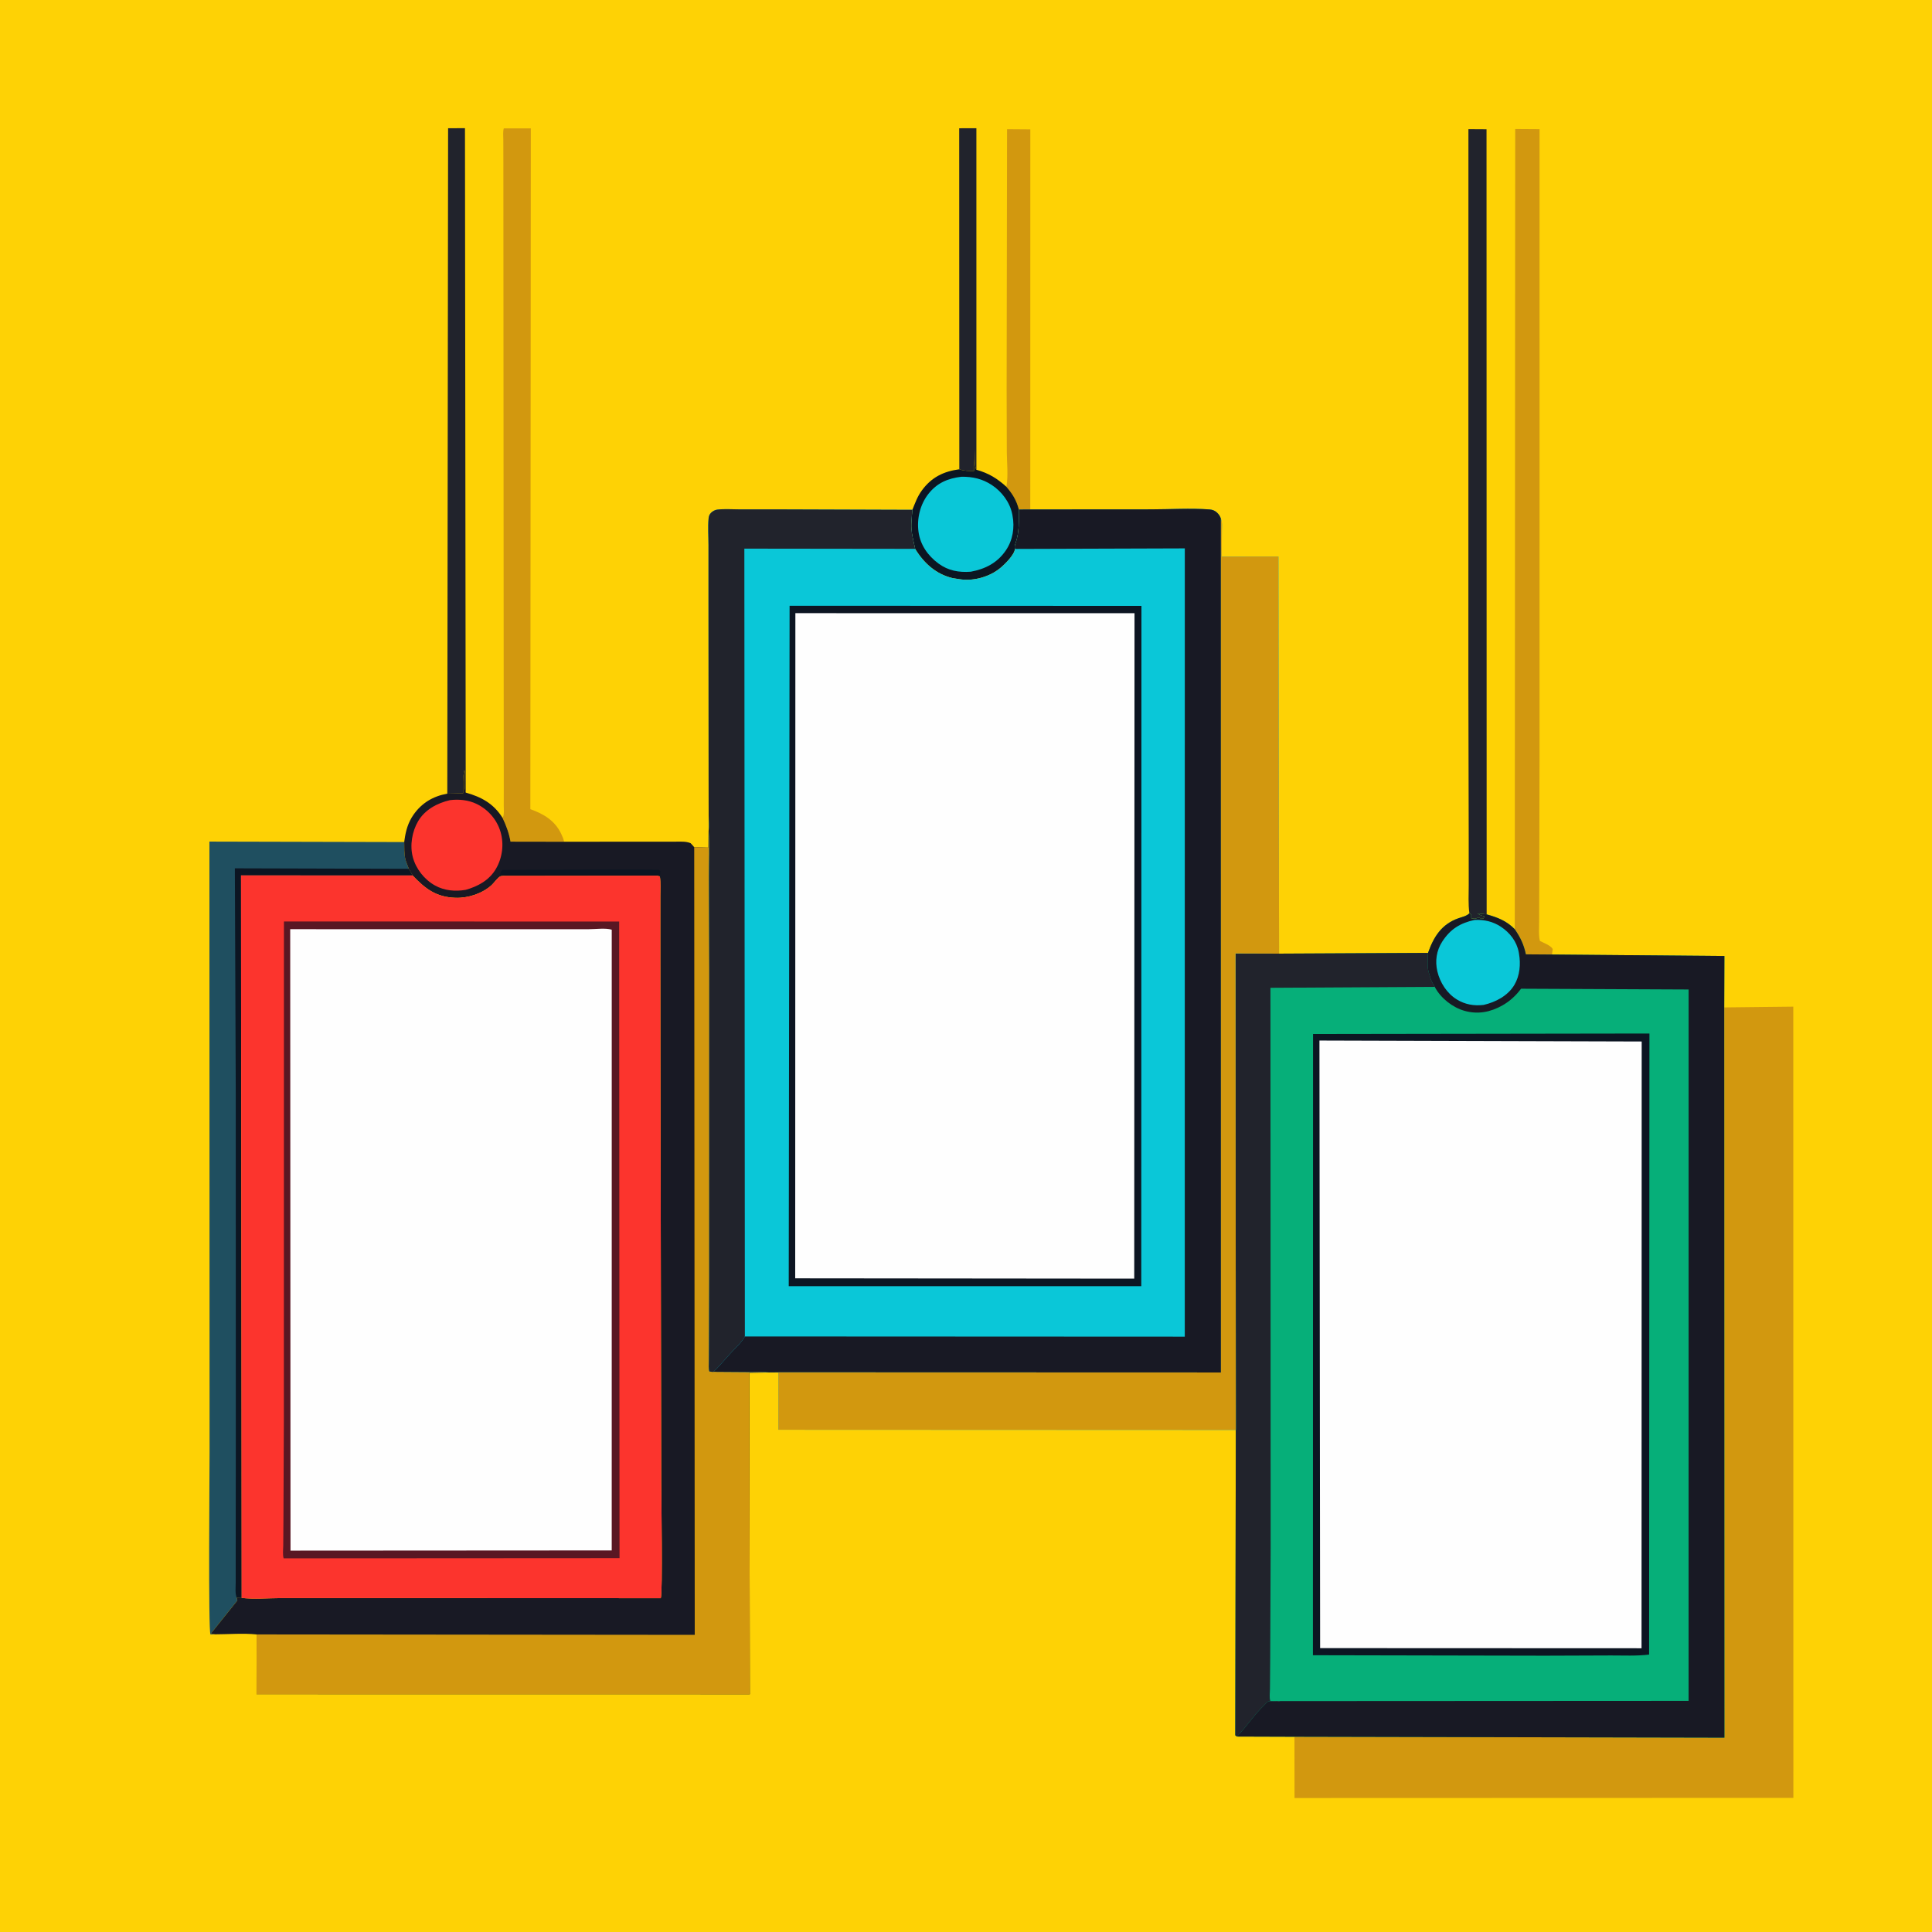 <svg version="1.1" xmlns="http://www.w3.org/2000/svg" style="display: block;" viewBox="0 0 2048 2048" width="1024" height="1024">
<path transform="translate(0,0)" fill="rgb(254,210,5)" d="M -0 -0 L 2048 0 L 2048 2048 L -0 2048 L -0 -0 z"/>
<path transform="translate(0,0)" fill="rgb(33,35,44)" d="M 1016.91 497.451 L 1016.78 135.969 L 1035 135.908 L 1035.02 497.945 C 1032.49 494.545 1033.53 480.607 1033.4 476 L 1032.54 499.216 C 1026.95 499.301 1022.28 499.352 1016.91 497.451 z"/>
<path transform="translate(0,0)" fill="rgb(210,152,15)" d="M 1066.78 515.968 L 1066.93 515.16 C 1068.86 504.172 1067.35 490.826 1067.26 479.609 L 1067.07 413.09 L 1067.51 136.946 L 1092.17 137.137 L 1092.13 540.02 L 1080.04 540.057 C 1077.43 530.179 1073.36 523.586 1066.78 515.968 z"/>
<path transform="translate(0,0)" fill="rgb(12,21,34)" d="M 1016.91 497.451 C 1022.28 499.352 1026.95 499.301 1032.54 499.216 L 1033.4 476 C 1033.53 480.607 1032.49 494.545 1035.02 497.945 C 1048.15 501.696 1056.65 506.896 1066.78 515.968 C 1073.36 523.586 1077.43 530.179 1080.04 540.057 C 1080.03 552.306 1080.67 563.901 1076.61 575.649 C 1075.74 578.175 1075.34 579.242 1075.93 581.889 C 1075.15 588.405 1065.11 598.223 1060.18 602.274 C 1049.33 611.17 1033.33 615.861 1019.4 614.282 L 1017.5 614.045 L 1010 612.887 C 992.227 608.708 979.338 597.001 970.079 581.795 C 968.642 574.708 966.681 567.967 966.141 560.712 C 965.652 554.155 966.693 547.007 967.146 540.427 C 970.195 532.97 972.4 526.451 977.242 519.844 C 987.413 505.967 1000.09 499.719 1016.91 497.451 z"/>
<path transform="translate(0,0)" fill="rgb(10,199,216)" d="M 1019.23 505.372 C 1031 505.223 1041.36 507.561 1051.32 514.103 C 1061.96 521.086 1070.53 532.453 1073.02 545.058 L 1073.29 546.5 C 1075.76 559.323 1073.58 572.77 1066.11 583.636 C 1057.06 596.798 1044.33 603.206 1029.03 606.043 C 1016.39 606.976 1005.15 604.99 994.74 597.3 C 983.636 589.097 975.686 577.862 973.697 564 C 971.698 550.073 975.308 534.831 984.035 523.693 C 993.258 511.923 1004.69 507.079 1019.23 505.372 z"/>
<path transform="translate(0,0)" fill="rgb(33,35,44)" d="M 474.15 841.316 L 475.001 135.947 L 492.892 135.87 L 493.69 840.163 L 493.342 838.798 C 491.7 831.832 493.292 823.356 492.354 816.106 C 490.213 823.802 490.994 833.023 490.893 841.012 L 474.15 841.316 z"/>
<path transform="translate(0,0)" fill="rgb(33,35,44)" d="M 1557.63 968.14 C 1556.22 958.544 1556.92 948.239 1556.91 938.542 L 1556.89 889.981 L 1556.54 722.967 L 1556.59 136.904 L 1575.78 137.016 L 1575.92 969.276 L 1566.25 968.382 C 1568.12 969.453 1569.47 970.252 1571.59 970.741 L 1573 970.998 L 1573.51 972 L 1572.51 973.75 L 1570.5 974 L 1567 972.51 C 1564.08 974.448 1562.74 973.944 1559.5 973.51 L 1559.49 969.505 L 1557.63 968.14 z"/>
<path transform="translate(0,0)" fill="rgb(210,152,15)" d="M 1605.72 985.038 L 1606.19 136.739 L 1631.99 136.913 L 1631.97 800.522 L 1631.7 930.001 L 1631.55 976.578 C 1631.61 982.947 1630.79 991.29 1632.38 997.422 C 1636.29 999.5 1643.9 1002.22 1645.94 1006 L 1645.18 1011.84 L 1617.49 1011.64 C 1615.31 1001.26 1611.68 993.695 1605.72 985.038 z"/>
<path transform="translate(0,0)" fill="rgb(210,152,15)" d="M 532.69 866.942 L 533.304 865.869 C 534.61 862.741 534.002 857.807 534.003 854.394 L 534.021 827.956 L 533.919 710.201 L 533.651 253.341 L 533.597 171.452 L 533.528 148.003 C 533.516 144.169 532.974 139.756 534.041 136.08 L 562.693 136.091 L 562.182 857.746 C 576.277 862.789 588.127 869.745 594.857 883.818 C 596.181 886.586 597.335 889.273 597.96 892.279 L 541.176 892.183 C 539.599 883.187 536.623 875.145 532.69 866.942 z"/>
<path transform="translate(0,0)" fill="rgb(31,79,96)" d="M 227.812 1732.46 L 223.12 1732.5 C 220.683 1728.9 222.149 1559.36 222.167 1540.12 L 221.99 892.117 L 428.491 892.619 C 428.608 898.567 428.319 905.115 429.742 910.919 C 430.596 914.402 432.249 917.598 433.396 920.976 L 437.333 928.007 L 255.47 927.939 L 256.116 1693.85 L 250.86 1693.6 L 251.61 1696.61 L 223.665 1731.5 L 227.812 1732.46 z"/>
<path transform="translate(0,0)" fill="rgb(12,21,34)" d="M 250.86 1693.6 C 249.07 1688.68 249.855 1682.72 249.855 1677.5 L 249.857 1643.63 L 249.976 1525.56 L 249.91 1158.47 L 248.962 920.454 L 433.396 920.976 L 437.333 928.007 L 255.47 927.939 L 256.116 1693.85 L 250.86 1693.6 z"/>
<path transform="translate(0,0)" fill="rgb(210,152,15)" d="M 1827.74 1067.91 L 1900.95 1067.09 L 1901.05 1905.82 L 1372.26 1905.99 L 1372.18 1841.02 L 1827.97 1842.01 L 1827.74 1067.91 z"/>
<path transform="translate(0,0)" fill="rgb(24,25,36)" d="M 474.15 841.316 L 490.893 841.012 C 490.994 833.023 490.213 823.802 492.354 816.106 C 493.292 823.356 491.7 831.832 493.342 838.798 L 493.69 840.163 C 510.333 844.857 523.227 851.804 532.69 866.942 C 536.623 875.145 539.599 883.187 541.176 892.183 L 597.96 892.279 L 689.418 892.199 L 716.022 892.201 C 721.328 892.204 727.077 891.698 732.048 893.784 C 733.356 895.18 734.742 896.536 735.902 898.057 L 750.828 898.53 L 751.161 880.571 C 752.515 896.787 751.479 913.454 751.522 929.745 L 751.899 1026.68 L 751.841 1353.04 L 751.558 1422.57 L 751.421 1443.53 C 751.396 1446.99 750.957 1450.54 752.055 1453.84 C 753.475 1453.99 755.122 1454.37 756.529 1454.14 L 794.741 1454.41 C 801.429 1454.46 808.75 1454.02 815.361 1454.82 L 794.259 1455.3 L 794.847 1795.94 L 271.945 1795.87 L 272.001 1732.56 C 257.768 1731.11 242.189 1732.42 227.812 1732.46 L 223.665 1731.5 L 251.61 1696.61 L 250.86 1693.6 L 256.116 1693.85 C 269.164 1695.47 284.086 1694.07 297.289 1694.07 L 390.64 1694.03 L 700.454 1694.15 C 702.608 1689.62 700.952 1585.4 700.939 1571.84 L 700.085 1115.47 L 699.987 986.862 L 699.992 949.968 C 699.989 943.116 700.55 935.793 699.5 929.046 L 696.113 928.206 L 536.212 928.394 C 534.699 928.532 531.819 928.392 530.5 928.916 C 527.715 930.022 523.578 936.022 521.17 938.214 C 511.234 947.257 496.147 952.166 482.833 951.707 C 462.35 951 450.859 942.221 437.333 928.007 L 433.396 920.976 C 432.249 917.598 430.596 914.402 429.742 910.919 C 428.319 905.115 428.608 898.567 428.491 892.619 L 428.619 891.636 L 428.855 890 C 430.172 880.474 432.636 871.858 438.198 863.828 C 446.972 851.161 459.044 844.008 474.15 841.316 z"/>
<path transform="translate(0,0)" fill="rgb(12,21,34)" d="M 536.212 928.394 L 530.243 927.5 C 530.662 924.65 530.594 924.181 532.5 922.079 C 547.076 922.197 696.925 921.306 698.5 922.124 C 699.097 922.434 699.485 923.041 699.978 923.5 L 699.621 927.56 L 696.113 928.206 L 536.212 928.394 z"/>
<path transform="translate(0,0)" fill="rgb(252,52,45)" d="M 476.911 848.194 C 486.515 846.992 496.745 848.015 505.524 852.339 C 517.573 858.273 526.812 868.956 530.605 881.855 C 534.427 894.849 532.53 909.418 525.66 921.09 C 518.577 933.124 506.581 939.65 493.577 943.284 C 482.566 945.181 470.989 944.147 461.125 938.657 C 449.81 932.359 440.881 921.063 437.577 908.49 C 434.322 896.101 436.797 881.442 443.231 870.5 C 450.449 858.226 463.511 851.326 476.911 848.194 z"/>
<path transform="translate(0,0)" fill="rgb(210,152,15)" d="M 751.161 880.571 C 752.515 896.787 751.479 913.454 751.522 929.745 L 751.899 1026.68 L 751.841 1353.04 L 751.558 1422.57 L 751.421 1443.53 C 751.396 1446.99 750.957 1450.54 752.055 1453.84 C 753.475 1453.99 755.122 1454.37 756.529 1454.14 L 794.741 1454.41 C 801.429 1454.46 808.75 1454.02 815.361 1454.82 L 794.259 1455.3 L 794.847 1795.94 L 271.945 1795.87 L 272.001 1732.56 L 736.461 1733.01 L 735.902 898.057 L 750.828 898.53 L 751.161 880.571 z"/>
<path transform="translate(0,0)" fill="rgb(252,52,45)" d="M 437.333 928.007 C 450.859 942.221 462.35 951 482.833 951.707 C 496.147 952.166 511.234 947.257 521.17 938.214 C 523.578 936.022 527.715 930.022 530.5 928.916 C 531.819 928.392 534.699 928.532 536.212 928.394 L 696.113 928.206 L 699.5 929.046 C 700.55 935.793 699.989 943.116 699.992 949.968 L 699.987 986.862 L 700.085 1115.47 L 700.939 1571.84 C 700.952 1585.4 702.608 1689.62 700.454 1694.15 L 390.64 1694.03 L 297.289 1694.07 C 284.086 1694.07 269.164 1695.47 256.116 1693.85 L 255.47 927.939 L 437.333 928.007 z"/>
<path transform="translate(0,0)" fill="rgb(89,23,35)" d="M 300.982 976.802 L 656.34 976.87 L 656.732 1651.68 L 300.671 1651.89 C 299.44 1647.97 300.21 1642.52 300.245 1638.31 L 300.454 1609.91 L 300.905 1505.88 L 300.982 976.802 z"/>
<path transform="translate(0,0)" fill="rgb(254,254,254)" d="M 307.633 984.975 L 561.473 985.001 L 624.459 984.978 C 631.427 984.978 642.056 983.509 648.472 985.522 L 648.452 1643.52 L 307.958 1643.73 L 307.633 984.975 z"/>
<path transform="translate(0,0)" fill="rgb(6,175,121)" d="M 1557.63 968.14 L 1559.49 969.505 L 1559.5 973.51 C 1562.74 973.944 1564.08 974.448 1567 972.51 L 1570.5 974 L 1572.51 973.75 L 1573.51 972 L 1573 970.998 L 1571.59 970.741 C 1569.47 970.252 1568.12 969.453 1566.25 968.382 L 1575.92 969.276 C 1587.64 972.549 1597.05 976.194 1605.72 985.038 C 1611.68 993.695 1615.31 1001.26 1617.49 1011.64 L 1645.18 1011.84 L 1827.92 1013.42 L 1827.74 1067.91 L 1827.97 1842.01 L 1372.18 1841.02 L 1311.16 1840.82 L 1309.42 1839.47 L 1310.02 1515.79 L 1309.72 1010.73 L 1355.85 1010.89 L 1513.77 1010.1 C 1519.84 992.945 1528.14 979.691 1546 973.405 C 1550 971.994 1554.55 971.184 1557.63 968.14 z"/>
<path transform="translate(0,0)" fill="rgb(33,35,44)" d="M 1355.85 1010.89 L 1513.77 1010.1 C 1513.62 1016.56 1512.6 1024.89 1514.61 1031 L 1516.08 1035.99 L 1516.57 1037.49 C 1517.63 1040.58 1519.25 1043.31 1520.89 1046.11 L 1346.73 1047.1 L 1346.94 1642 L 1346.48 1757.1 L 1346.21 1790.26 C 1346.18 1793.97 1345.37 1799.73 1346.59 1803.04 L 1356.79 1803.24 L 1355.94 1803.58 C 1352.52 1804.57 1347.06 1802.58 1344.26 1803.68 C 1343.22 1804.09 1340.94 1806.76 1340.07 1807.58 C 1329.26 1817.8 1321.53 1830.32 1311.16 1840.82 L 1309.42 1839.47 L 1310.02 1515.79 L 1309.72 1010.73 L 1355.85 1010.89 z"/>
<path transform="translate(0,0)" fill="rgb(24,25,36)" d="M 1557.63 968.14 L 1559.49 969.505 L 1559.5 973.51 C 1562.74 973.944 1564.08 974.448 1567 972.51 L 1570.5 974 L 1572.51 973.75 L 1573.51 972 L 1573 970.998 L 1571.59 970.741 C 1569.47 970.252 1568.12 969.453 1566.25 968.382 L 1575.92 969.276 C 1587.64 972.549 1597.05 976.194 1605.72 985.038 C 1611.68 993.695 1615.31 1001.26 1617.49 1011.64 L 1645.18 1011.84 L 1827.92 1013.42 L 1827.74 1067.91 L 1827.97 1842.01 L 1372.18 1841.02 L 1311.16 1840.82 C 1321.53 1830.32 1329.26 1817.8 1340.07 1807.58 C 1340.94 1806.76 1343.22 1804.09 1344.26 1803.68 C 1347.06 1802.58 1352.52 1804.57 1355.94 1803.58 L 1356.79 1803.24 L 1789.99 1803.01 L 1790.01 1048.9 L 1612.38 1048.09 C 1606.93 1055.36 1600.59 1061.24 1592.68 1065.73 C 1579.98 1072.95 1566.61 1075.49 1552.53 1071.55 C 1540.06 1068.06 1527.68 1058.45 1521.37 1047.02 L 1520.89 1046.11 C 1519.25 1043.31 1517.63 1040.58 1516.57 1037.49 L 1516.08 1035.99 L 1514.61 1031 C 1512.6 1024.89 1513.62 1016.56 1513.77 1010.1 C 1519.84 992.945 1528.14 979.691 1546 973.405 C 1550 971.994 1554.55 971.184 1557.63 968.14 z"/>
<path transform="translate(0,0)" fill="rgb(10,199,216)" d="M 1563.05 975.207 C 1573.04 974.658 1582.53 976.793 1590.97 982.359 C 1600.48 988.628 1607.84 998.022 1609.92 1009.39 L 1610.2 1011 C 1612.13 1021.99 1611.09 1034.24 1605.32 1043.98 C 1598.44 1055.58 1585.49 1062.29 1572.78 1065.24 C 1562.61 1066.48 1553.01 1064.86 1544.2 1059.41 C 1533.76 1052.94 1526.52 1041.67 1523.7 1029.85 C 1521.05 1018.75 1522.68 1007.67 1528.9 998.048 C 1537.41 984.901 1547.9 978.443 1563.05 975.207 z"/>
<path transform="translate(0,0)" fill="rgb(12,21,34)" d="M 1391.89 1096.1 L 1748.48 1095.57 L 1748.12 1753.91 C 1735 1755.58 1720.9 1754.79 1707.65 1754.85 L 1637.77 1755.1 L 1391.75 1754.61 L 1391.89 1096.1 z"/>
<path transform="translate(0,0)" fill="rgb(254,254,254)" d="M 1398.67 1103.03 L 1740.26 1104.04 L 1740.09 1747.22 L 1399.39 1747.08 L 1398.67 1103.03 z"/>
<path transform="translate(0,0)" fill="rgb(10,199,216)" d="M 1080.04 540.057 L 1092.13 540.02 L 1219.78 539.933 C 1240.23 539.928 1261.76 538.523 1282.1 540.025 C 1285.18 540.253 1287.86 541.249 1290.11 543.397 C 1292.22 545.401 1293.31 547.125 1294.21 549.854 C 1295.88 553.706 1295.25 558.405 1295.24 562.562 L 1295.06 589.988 L 1355.2 589.924 L 1355.85 1010.89 L 1309.72 1010.73 L 1310.02 1515.79 L 825.074 1515.59 L 825.108 1454.73 L 815.361 1454.82 C 808.75 1454.02 801.429 1454.46 794.741 1454.41 L 756.529 1454.14 C 755.122 1454.37 753.475 1453.99 752.055 1453.84 C 750.957 1450.54 751.396 1446.99 751.421 1443.53 L 751.558 1422.57 L 751.841 1353.04 L 751.899 1026.68 L 751.522 929.745 C 751.479 913.454 752.515 896.787 751.161 880.571 C 751.899 875.678 751.207 869.575 751.2 864.583 L 751.154 827.603 L 751.028 636.014 L 751.029 577.735 C 751.032 568.544 750.245 558.582 751.151 549.463 C 751.38 547.163 752.051 545.334 753.651 543.651 C 755.37 541.842 758.045 540.482 760.503 540.192 C 768.04 539.306 776.497 539.972 784.114 539.965 L 828.857 539.971 L 967.146 540.427 C 966.693 547.007 965.652 554.155 966.141 560.712 C 966.681 567.967 968.642 574.708 970.079 581.795 C 979.338 597.001 992.227 608.708 1010 612.887 L 1017.5 614.045 L 1019.4 614.282 C 1033.33 615.861 1049.33 611.17 1060.18 602.274 C 1065.11 598.223 1075.15 588.405 1075.93 581.889 C 1075.34 579.242 1075.74 578.175 1076.61 575.649 C 1080.67 563.901 1080.03 552.306 1080.04 540.057 z"/>
<path transform="translate(0,0)" fill="rgb(33,35,44)" d="M 751.161 880.571 C 751.899 875.678 751.207 869.575 751.2 864.583 L 751.154 827.603 L 751.028 636.014 L 751.029 577.735 C 751.032 568.544 750.245 558.582 751.151 549.463 C 751.38 547.163 752.051 545.334 753.651 543.651 C 755.37 541.842 758.045 540.482 760.503 540.192 C 768.04 539.306 776.497 539.972 784.114 539.965 L 828.857 539.971 L 967.146 540.427 C 966.693 547.007 965.652 554.155 966.141 560.712 C 966.681 567.967 968.642 574.708 970.079 581.795 L 789.043 581.576 L 789.595 1416.7 C 785.863 1423.26 780.722 1427.83 775.595 1433.24 L 760 1450.59 C 758.799 1451.93 757.622 1452.61 756.529 1454.14 C 755.122 1454.37 753.475 1453.99 752.055 1453.84 C 750.957 1450.54 751.396 1446.99 751.421 1443.53 L 751.558 1422.57 L 751.841 1353.04 L 751.899 1026.68 L 751.522 929.745 C 751.479 913.454 752.515 896.787 751.161 880.571 z"/>
<path transform="translate(0,0)" fill="rgb(24,25,36)" d="M 1080.04 540.057 L 1092.13 540.02 L 1219.78 539.933 C 1240.23 539.928 1261.76 538.523 1282.1 540.025 C 1285.18 540.253 1287.86 541.249 1290.11 543.397 C 1292.22 545.401 1293.31 547.125 1294.21 549.854 L 1294.25 1454.88 L 825.108 1454.73 L 815.361 1454.82 C 808.75 1454.02 801.429 1454.46 794.741 1454.41 L 756.529 1454.14 C 757.622 1452.61 758.799 1451.93 760 1450.59 L 775.595 1433.24 C 780.722 1427.83 785.863 1423.26 789.595 1416.7 L 1255.91 1416.92 L 1255.95 581.312 L 1075.93 581.889 C 1075.34 579.242 1075.74 578.175 1076.61 575.649 C 1080.67 563.901 1080.03 552.306 1080.04 540.057 z"/>
<path transform="translate(0,0)" fill="rgb(210,152,15)" d="M 1294.21 549.854 C 1295.88 553.706 1295.25 558.405 1295.24 562.562 L 1295.06 589.988 L 1355.2 589.924 L 1355.85 1010.89 L 1309.72 1010.73 L 1310.02 1515.79 L 825.074 1515.59 L 825.108 1454.73 L 1294.25 1454.88 L 1294.21 549.854 z"/>
<path transform="translate(0,0)" fill="rgb(12,21,34)" d="M 837 642.126 L 1209.98 642.258 L 1209.8 1363.43 L 836.096 1363.41 L 837 642.126 z"/>
<path transform="translate(0,0)" fill="rgb(254,254,254)" d="M 843.125 649.975 L 1202.63 650.026 L 1202.34 1355.42 L 842.954 1355.08 L 843.125 649.975 z"/>
</svg>